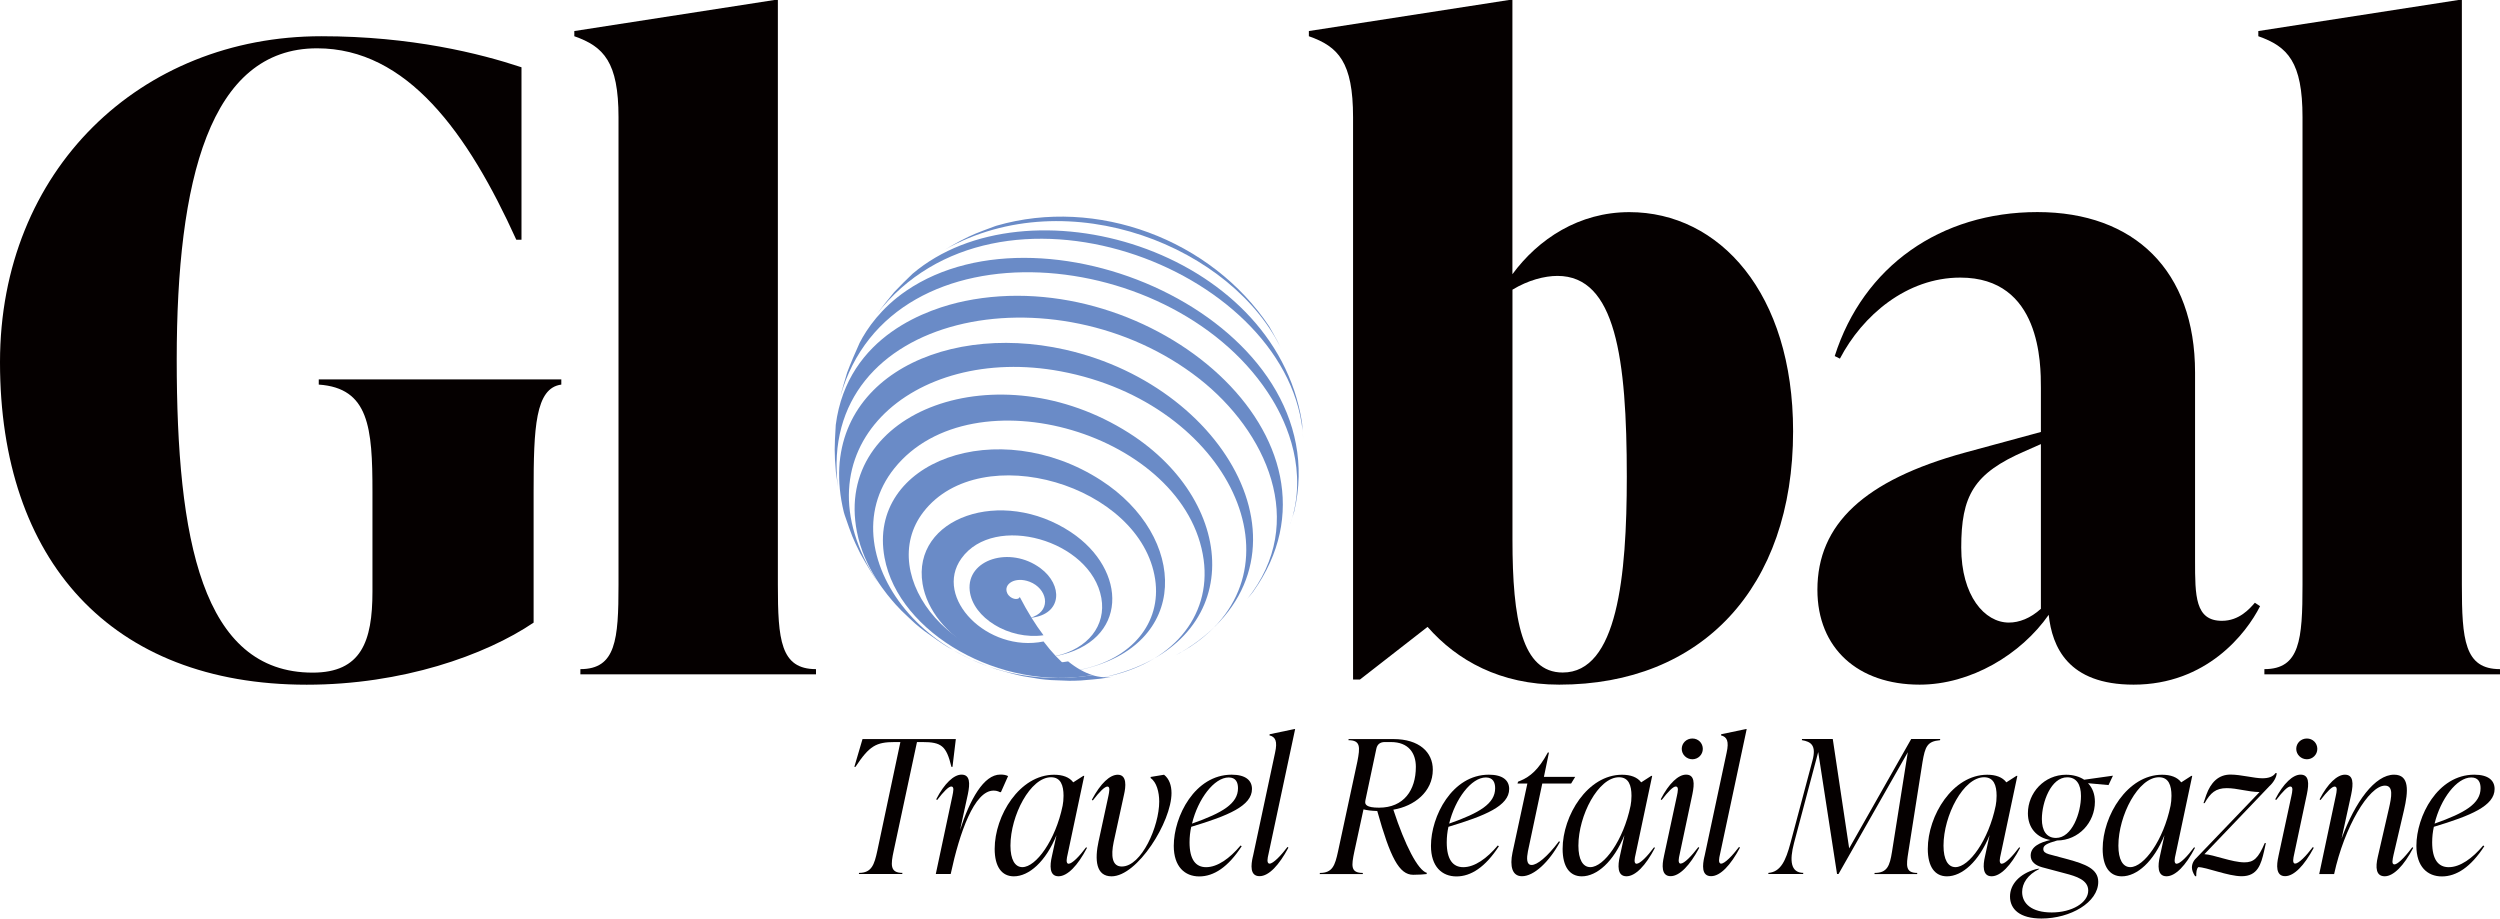 <svg viewBox="0 0 486.49 178.74" xmlns="http://www.w3.org/2000/svg" id="a"><defs><style>.b{fill:#6a8bc7;}.c{fill:#050000;}</style></defs><path d="M0,70.48C0,33.06,27.31,7.05,62.54,7.05c17.53,0,30.85,3.36,38.94,6.04v33.56h-1.01c-9.44-20.81-21.24-37.25-38.77-37.25-20.9,0-27.31,25.67-27.31,60.58s4.89,60.91,26.46,60.91c9.44,0,11.63-6.04,11.63-15.77v-19.47c0-12.42-.67-20.14-10.45-20.81v-1.01h47.2v1.01c-5.06.67-5.39,8.39-5.39,20.81v25.51c-9.44,6.38-25.62,12.08-44.16,12.08C21.58,133.23,0,109.07,0,70.48Z" class="c"></path><path d="M112.94,131.22v-1.01c6.91,0,7.42-5.71,7.42-16.44V22.82c0-10.74-2.87-13.76-8.6-15.77v-1.01L150.7,0h.67v113.77c0,10.74.51,16.44,7.42,16.44v1.01h-45.85Z" class="c"></path><path d="M348.93,83.9c0,30.54-17.87,49.33-45.51,49.33-11.46,0-19.89-4.7-25.62-11.24l-13.15,10.24h-1.35V22.82c0-10.74-2.87-13.76-8.6-15.77v-1.01l38.94-6.04h.67v53.36c5.06-6.88,12.98-12.08,22.76-12.08,17.53,0,31.86,15.77,31.86,42.62ZM316.57,92.79c0-23.16-2.19-39.1-13.49-39.1-2.53,0-5.73.84-8.76,2.68v48.66c0,15.61,1.85,25.84,9.78,25.84,10.62,0,12.47-18.63,12.47-38.09Z" class="c"></path><path d="M439.8,117.96c-2.7,5.37-10.45,15.27-24.61,15.27-12.81,0-15.85-7.38-16.52-13.59-5.39,7.72-15.17,13.59-25.12,13.59-11.97,0-19.89-7.05-19.89-18.46,0-12.75,9.1-21.31,28.66-26.68l14.83-4.03v-8.56c0-4.7,0-21.48-15.68-21.48-10.45,0-19.05,7.38-23.43,15.77l-1.01-.5c5.56-17.45,20.57-28.02,39.44-28.02s30.68,11.41,30.68,31.21v36.58c0,6.88,0,11.75,5.23,11.75,3.37,0,5.39-2.35,6.41-3.52l1.01.67ZM397.15,118.47v-32.05l-3.03,1.34c-10.11,4.36-12.47,8.73-12.47,18.79,0,9.4,4.55,14.6,9.27,14.6,2.02,0,4.21-.84,6.24-2.69Z" class="c"></path><path d="M440.64,131.22v-1.01c6.91,0,7.42-5.71,7.42-16.44V22.82c0-10.74-2.87-13.76-8.6-15.77v-1.01l38.94-6.04h.67v113.77c0,10.74.51,16.44,7.42,16.44v1.01h-45.85Z" class="c"></path><path d="M185.36,149.23h-.22c-.98-4.11-1.96-4.83-5.65-4.83h-1.05l-4.53,21.17c-.58,2.67-.76,4.29,1.7,4.29l-.04.22h-8.44l.04-.22c2.46,0,2.97-1.62,3.55-4.29l4.49-21.17h-1.09c-3.62,0-4.93.72-7.65,4.83h-.22l1.59-5.41h18.16l-.65,5.41Z" class="c"></path><path d="M196.16,151.04l-1.38,3.1h-.22c-.43-.22-.8-.29-1.23-.29-3.73,0-6.6,8.15-8.33,16.23h-2.9l3.23-15.19c.18-.9.4-1.84-.22-1.84-.51,0-1.45.94-2.75,2.63l-.18-.14c1.59-3.1,3.44-4.8,4.93-4.8,1.67,0,1.67,1.7,1.23,3.82l-1.52,6.96c1.92-5.92,4.6-10.79,7.83-10.79.51,0,1.01.04,1.52.29Z" class="c"></path><path d="M211.52,165c-1.81,3.46-3.8,5.52-5.54,5.52-1.85,0-1.67-2.2-1.3-3.82l.91-4.18c-2.1,5.16-5.36,8.01-8.3,8.01-2.36,0-3.73-1.88-3.73-5.34,0-6.49,4.86-14.43,11.56-14.43,1.67,0,2.97.47,3.73,1.48l1.96-1.26h.18l-3.26,15.4c-.11.47-.4,1.7.22,1.7.69,0,2.1-1.44,3.41-3.21l.18.14ZM206.78,156.81c.11-.61.18-1.19.18-1.95,0-2.02-.54-3.61-2.43-3.61-4.02,0-7.9,7.43-7.9,13.31,0,2.71.87,4.18,2.32,4.18,2.65,0,6.45-5.23,7.83-11.94Z" class="c"></path><path d="M213.81,163.59l1.88-8.69c.15-.76.4-1.84-.18-1.84-.54,0-1.52.97-2.86,2.71l-.18-.14c1.7-3.21,3.52-4.87,5.04-4.87,1.85,0,1.56,2.38,1.23,3.82l-2.03,9.31c-.54,2.63-.33,4.73,1.59,4.73,3.84,0,7.28-7.83,7.28-12.63,0-1.84-.51-3.79-1.67-4.58v-.22l2.61-.43c1.01.79,1.45,2.09,1.45,3.57,0,5.59-6.63,16.2-11.67,16.2-3.01,0-3.33-3.14-2.5-6.93Z" class="c"></path><path d="M231.81,160.89c-.22.97-.33,2.02-.33,3.03,0,3.35,1.2,4.83,3.22,4.83,2.21,0,4.6-1.7,6.71-4.22l.22.14c-2.65,4.08-5.44,5.88-8.26,5.88s-4.96-1.91-4.96-5.95c0-5.74,4.1-13.85,11.27-13.85,2.72,0,3.95,1.12,3.95,2.78,0,3.28-4.6,5.19-11.81,7.36ZM231.96,160.27c5.94-2.09,8.95-3.9,8.95-6.89,0-1.15-.43-2.09-1.81-2.09-2.83,0-5.98,4.18-7.14,8.98Z" class="c"></path><path d="M243.81,166.69l4.31-20.2c.51-2.27.07-3.1-1.09-3.39l.04-.22,4.82-1.01h.14l-5.22,24.49c-.11.47-.4,1.7.25,1.7.69,0,2.21-1.55,3.48-3.25l.18.14c-1.81,3.39-3.8,5.55-5.62,5.55-1.92,0-1.67-2.2-1.3-3.82Z" class="c"></path><path d="M277.65,169.87l-.04.22c-.47.07-1.63.14-2.61.14-2.72,0-4.46-3.35-6.99-12.41-1.2-.04-1.96-.14-2.68-.32l-1.78,8.22c-.58,2.78-.76,4.15,1.67,4.15l-.04.22h-8.37l.04-.22c2.46,0,2.94-1.48,3.52-4.15l3.77-17.53c.54-2.78.65-4.15-1.74-4.15l.04-.22h8.7c5.04,0,7.68,2.56,7.68,5.95,0,4.33-3.62,7.11-7.68,7.79,2.28,6.96,4.78,11.79,6.52,12.3ZM265.7,155.8c-.18.76.18,1.37,2.65,1.37,4.82,0,7.17-3.39,7.17-7.94,0-2.67-1.41-4.83-4.86-4.83h-1.2c-.87,0-1.45.43-1.63,1.3l-2.14,10.1Z" class="c"></path><path d="M281.86,160.89c-.22.97-.33,2.02-.33,3.03,0,3.35,1.2,4.83,3.22,4.83,2.21,0,4.6-1.7,6.71-4.22l.22.14c-2.65,4.08-5.44,5.88-8.26,5.88s-4.96-1.91-4.96-5.95c0-5.74,4.1-13.85,11.27-13.85,2.72,0,3.95,1.12,3.95,2.78,0,3.28-4.6,5.19-11.81,7.36ZM282,160.27c5.94-2.09,8.95-3.9,8.95-6.89,0-1.15-.43-2.09-1.81-2.09-2.83,0-5.98,4.18-7.14,8.98Z" class="c"></path><path d="M300.12,152.48l-2.79,13.17c-.25,1.3-.33,2.67.72,2.67s2.97-1.48,5.33-4.62l.18.14c-2.1,3.9-5.07,6.67-7.39,6.67-1.92,0-2.39-1.95-1.85-4.58l2.9-13.46h-1.92l.11-.36.54-.22c1.78-.76,3.44-2.09,5.25-5.45h.22l-.98,4.73h6.09l-.8,1.3h-5.62Z" class="c"></path><path d="M322.04,165c-1.81,3.46-3.8,5.52-5.54,5.52-1.85,0-1.67-2.2-1.3-3.82l.91-4.18c-2.1,5.16-5.36,8.01-8.3,8.01-2.36,0-3.73-1.88-3.73-5.34,0-6.49,4.86-14.43,11.56-14.43,1.67,0,2.97.47,3.73,1.48l1.96-1.26h.18l-3.26,15.4c-.11.47-.4,1.7.22,1.7.69,0,2.1-1.44,3.41-3.21l.18.14ZM317.3,156.81c.11-.61.18-1.19.18-1.95,0-2.02-.54-3.61-2.43-3.61-4.02,0-7.9,7.43-7.9,13.31,0,2.71.87,4.18,2.32,4.18,2.65,0,6.45-5.23,7.83-11.94Z" class="c"></path><path d="M323.78,166.69l2.54-11.8c.18-.87.4-1.84-.22-1.84-.51,0-1.45.94-2.75,2.63l-.18-.14c1.59-3.1,3.44-4.8,4.93-4.8,1.67,0,1.67,1.7,1.23,3.82l-2.5,11.79c-.11.51-.4,1.7.22,1.7.69,0,2.1-1.44,3.44-3.21l.18.14c-1.85,3.46-3.84,5.52-5.58,5.52-1.85,0-1.67-2.2-1.3-3.82ZM327.26,145.73c0-1.12.91-2.02,2.07-2.02s2.03.9,2.03,2.02-.91,2.02-2.03,2.02-2.07-.9-2.07-2.02Z" class="c"></path><path d="M331.68,166.69l4.31-20.2c.51-2.27.07-3.1-1.09-3.39l.04-.22,4.82-1.01h.14l-5.22,24.49c-.11.47-.4,1.7.25,1.7.69,0,2.21-1.55,3.48-3.25l.18.14c-1.81,3.39-3.8,5.55-5.62,5.55-1.92,0-1.67-2.2-1.3-3.82Z" class="c"></path><path d="M377.52,144.04c-2.5.22-2.9,1.26-3.41,4.26l-2.75,17.49c-.43,2.67-.58,4.08,1.74,4.08l-.04.22h-8.3l.04-.22c2.46,0,2.94-1.41,3.37-4.08l3.08-19.41-13.48,23.7h-.29l-3.66-23.74-4.71,17.71c-.91,3.46-.65,5.77,1.81,5.81l-.04.22h-6.78l.04-.22c2.36-.18,3.37-2.38,4.28-5.81l4.28-16.05c.8-2.96-.29-3.68-2.07-3.97l.04-.22h5.98l3.19,21.28,12.07-21.28h5.65l-.04.22Z" class="c"></path><path d="M393.1,165c-1.81,3.46-3.8,5.52-5.54,5.52-1.85,0-1.67-2.2-1.3-3.82l.91-4.18c-2.1,5.16-5.36,8.01-8.3,8.01-2.36,0-3.73-1.88-3.73-5.34,0-6.49,4.86-14.43,11.56-14.43,1.67,0,2.97.47,3.73,1.48l1.96-1.26h.18l-3.26,15.4c-.11.47-.4,1.7.22,1.7.69,0,2.1-1.44,3.41-3.21l.18.14ZM388.35,156.81c.11-.61.18-1.19.18-1.95,0-2.02-.54-3.61-2.43-3.61-4.02,0-7.9,7.43-7.9,13.31,0,2.71.87,4.18,2.32,4.18,2.65,0,6.45-5.23,7.83-11.94Z" class="c"></path><path d="M411.18,150.93l-.87,1.84-3.99-.36c.87.9,1.34,2.13,1.34,3.61,0,4.04-3.15,7.5-7.36,7.54-2.03.58-2.68.94-2.68,1.66,0,.51.36.79,1.09,1.01l3.77,1.01c3.22.9,5.83,1.8,5.83,4.36,0,4-5.4,7.14-11.05,7.14-4.2,0-6.12-1.8-6.12-4.29,0-2.34,1.81-4.4,5-5.3l.58-.11.15.04c-2.36,1.15-3.37,2.85-3.37,4.51,0,2.24,1.85,3.97,5.76,3.97s7.1-1.88,7.1-4.26c0-2.06-2.32-2.78-4.53-3.35l-4.46-1.19c-1.27-.36-2.21-1.05-2.21-2.27,0-1.73,1.78-2.56,3.84-3.03-2.68-.43-4.38-2.38-4.38-5.2,0-4,3.19-7.5,7.43-7.5,1.38,0,2.61.36,3.52.97l5.62-.79ZM404.95,154.9c0-2.24-.87-3.64-2.68-3.64-3.15,0-4.93,4.83-4.93,8.12,0,2.27.91,3.68,2.75,3.68,3.12,0,4.86-4.87,4.86-8.15Z" class="c"></path><path d="M427.13,165c-1.81,3.46-3.8,5.52-5.54,5.52-1.85,0-1.67-2.2-1.3-3.82l.91-4.18c-2.1,5.16-5.36,8.01-8.3,8.01-2.36,0-3.73-1.88-3.73-5.34,0-6.49,4.86-14.43,11.56-14.43,1.67,0,2.97.47,3.73,1.48l1.96-1.26h.18l-3.26,15.4c-.11.47-.4,1.7.22,1.7.69,0,2.1-1.44,3.41-3.21l.18.14ZM422.38,156.81c.11-.61.18-1.19.18-1.95,0-2.02-.54-3.61-2.43-3.61-4.02,0-7.9,7.43-7.9,13.31,0,2.71.87,4.18,2.32,4.18,2.65,0,6.45-5.23,7.83-11.94Z" class="c"></path><path d="M443.03,150.46c0,.79-.69,1.88-1.38,2.49l-12.68,13.27c1.74.07,5.36,1.59,7.79,1.59,1.78,0,2.68-.76,3.95-3.75h.22l-.36,1.62c-.58,2.49-1.23,4.83-4.35,4.83-2.65,0-6.89-1.77-8.44-1.77-.36.36-.4.97-.4,1.77h-.22c-.4-.61-.62-1.19-.62-1.7,0-.76.36-1.44,1.09-2.09l12.07-12.59c-2.36-.04-4.31-.76-6.38-.76-2.17,0-3.19.94-4.31,2.92h-.22l.54-1.59c.87-2.45,2.39-3.97,4.71-3.97,2.03,0,4.6.72,6.2.72,1.2,0,2.07-.29,2.57-1.01h.22Z" class="c"></path><path d="M443.36,166.69l2.54-11.8c.18-.87.4-1.84-.22-1.84-.51,0-1.45.94-2.75,2.63l-.18-.14c1.59-3.1,3.44-4.8,4.93-4.8,1.67,0,1.67,1.7,1.23,3.82l-2.5,11.79c-.11.51-.4,1.7.22,1.7.69,0,2.1-1.44,3.44-3.21l.18.14c-1.85,3.46-3.84,5.52-5.58,5.52-1.85,0-1.67-2.2-1.3-3.82ZM446.84,145.73c0-1.12.91-2.02,2.07-2.02s2.03.9,2.03,2.02-.91,2.02-2.03,2.02-2.07-.9-2.07-2.02Z" class="c"></path><path d="M469.6,165c-1.81,3.46-3.84,5.52-5.54,5.52s-1.85-1.66-1.34-3.82l2.14-9.31c.54-2.34.94-4.51-.76-4.51-3.12,0-7.9,8.04-9.89,17.21h-2.9l3.22-15.19c.18-.87.4-1.84-.22-1.84-.51,0-1.45.94-2.75,2.63l-.18-.14c1.59-3.1,3.44-4.8,4.93-4.8,1.67,0,1.67,1.7,1.23,3.82l-1.88,8.62c2.65-7.21,6.52-12.44,10.22-12.44,3.01,0,2.79,3.17,1.92,6.93l-2.03,8.69c-.18.87-.43,1.84.18,1.84.51,0,1.7-.97,3.48-3.35l.18.14Z" class="c"></path><path d="M473.62,160.89c-.22.97-.33,2.02-.33,3.03,0,3.35,1.2,4.83,3.22,4.83,2.21,0,4.6-1.7,6.71-4.22l.22.14c-2.65,4.08-5.44,5.88-8.26,5.88s-4.96-1.91-4.96-5.95c0-5.74,4.1-13.85,11.27-13.85,2.72,0,3.95,1.12,3.95,2.78,0,3.28-4.6,5.19-11.81,7.36ZM473.76,160.27c5.94-2.09,8.95-3.9,8.95-6.89,0-1.15-.43-2.09-1.81-2.09-2.83,0-5.98,4.18-7.14,8.98Z" class="c"></path><path d="M200.73,120.21c5.99-.72,6.15-6.36,1.74-9.64-5.92-4.4-14.41-1.71-13.77,4.35.57,5.33,7.68,9.64,14.36,8.7-1.58-2.09-3.13-4.58-4.62-7.46-.27.75-1.88.43-2.43-.72-.83-1.77,1.51-3.32,4.36-2.23,3.33,1.28,4.3,5.35.75,6.8-.12.05-.29.11-.42.15,0,.02.02.03.03.05" class="b"></path><path d="M205.46,127.68c14.29-2.83,13.96-16.79,2.96-24.11-13.47-8.97-31.02-2.86-28.89,10.06,1.72,10.38,15.74,18.45,28.31,16.28-1.59-1.29-3.19-2.99-4.77-5.08-10.88,2.23-21.49-8.49-15.98-16.17,6.38-8.9,25.22-3.57,27.23,7.71.96,5.35-2.61,9.89-8.88,11.28.01.01.02.02.03.03" class="b"></path><path d="M210.23,130.35c21.68-4.7,20.88-26.01,4-36.9-20-12.9-45.58-3.74-42.1,15.08,2.73,14.78,22.75,26.09,40.43,22.83-1.54-.48-3.12-1.37-4.71-2.66-21.79,3.75-37.81-16.64-28.13-29.11,11.16-14.38,42.33-5.28,45.07,13.15,1.26,8.49-4.59,15.56-14.58,17.58,0,0,.02.01.03.02" class="b"></path><path d="M214.85,131.78c27.82-6.28,26.62-33.7,4.82-47.54-25.39-16.12-57.53-4.44-52.92,19.23,1.41,7.21,6,12.42,7.51,14.13l1.17,1.24c2.75,2.63,2.81,2.68,4.44,3.95q2.96,2.17,4.58,3.14,3.08,1.73,4.71,2.47,3.21,1.35,4.87,1.88,3.37.98,5.09,1.32c3.49.59,3.56.6,5.4.74,3.65.17,3.79.17,5.8.08,3.83-.32,4.06-.34,6.31-.76-1.3.25-2.66.15-4.06-.28-30.23,4.84-52.13-23.29-38.54-40.24,15.25-19.03,56.88-6.72,60.2,17.8,1.5,11.13-6.29,20.31-19.4,22.85,0,0,.02,0,.03,0" class="b"></path><path d="M229.18,127.29l.49-.26c28.5-16.84,10.41-51.58-22.39-58.99-24.81-5.6-49.03,6.98-43.08,31.61l.17.57c1.41,4.08,1.56,4.5,3.01,7.43q2.14,3.84,3.46,5.69c-16.9-25.77,6.78-46.48,35.57-41.08,32.88,6.16,48.1,38.78,25.06,53.69-.79.51-1.89,1.13-2.73,1.56l.44-.23" class="b"></path><path d="M243.89,115.1c21.13-29.69-20.2-63.92-56.14-56.52-6.79,1.4-22.84,6.55-25.12,24.13v.1c-.25,4.29-.3,5.07.03,9.03l.4,2.88c-4.21-33.97,42.52-42.85,70.35-20.99,12.86,10.11,21.26,27.81,9.31,42.81l1.18-1.43" class="b"></path><path d="M251.19,101.64l.67-2.14c8.49-36.53-47.92-61.75-75.5-42.92-4.91,3.35-7.65,7.37-9.08,10.14-.78,1.72-1.78,4.04-2.44,5.81-.41,1.38-.97,3.21-1.3,4.6,9.82-34.95,65.66-29.51,84.01.56,2.84,4.65,7.07,14,3.52,24.33l.14-.39" class="b"></path><path d="M253.37,82.33l-.02-.22c-5.4-33.81-53.64-47.62-75.78-28.83-1.09,1.05-2.53,2.45-3.56,3.56-1.05,1.26-2.43,2.97-3.4,4.29,23.38-30.19,79.26-9.37,82.86,22.58.06.55.09,1.28.13,1.83l-.22-3.22" class="b"></path><path d="M248.66,66.52c-.5-.89-1.13-2.09-1.66-2.97-11.32-17.01-33.63-25.27-53.05-19.64l-.36.12c-3.8,1.41-4.2,1.55-6.74,2.85-.88.5-2.08,1.14-2.94,1.67,24.11-13.52,56.24-.42,65.63,19.79l-.88-1.82" class="b"></path></svg>